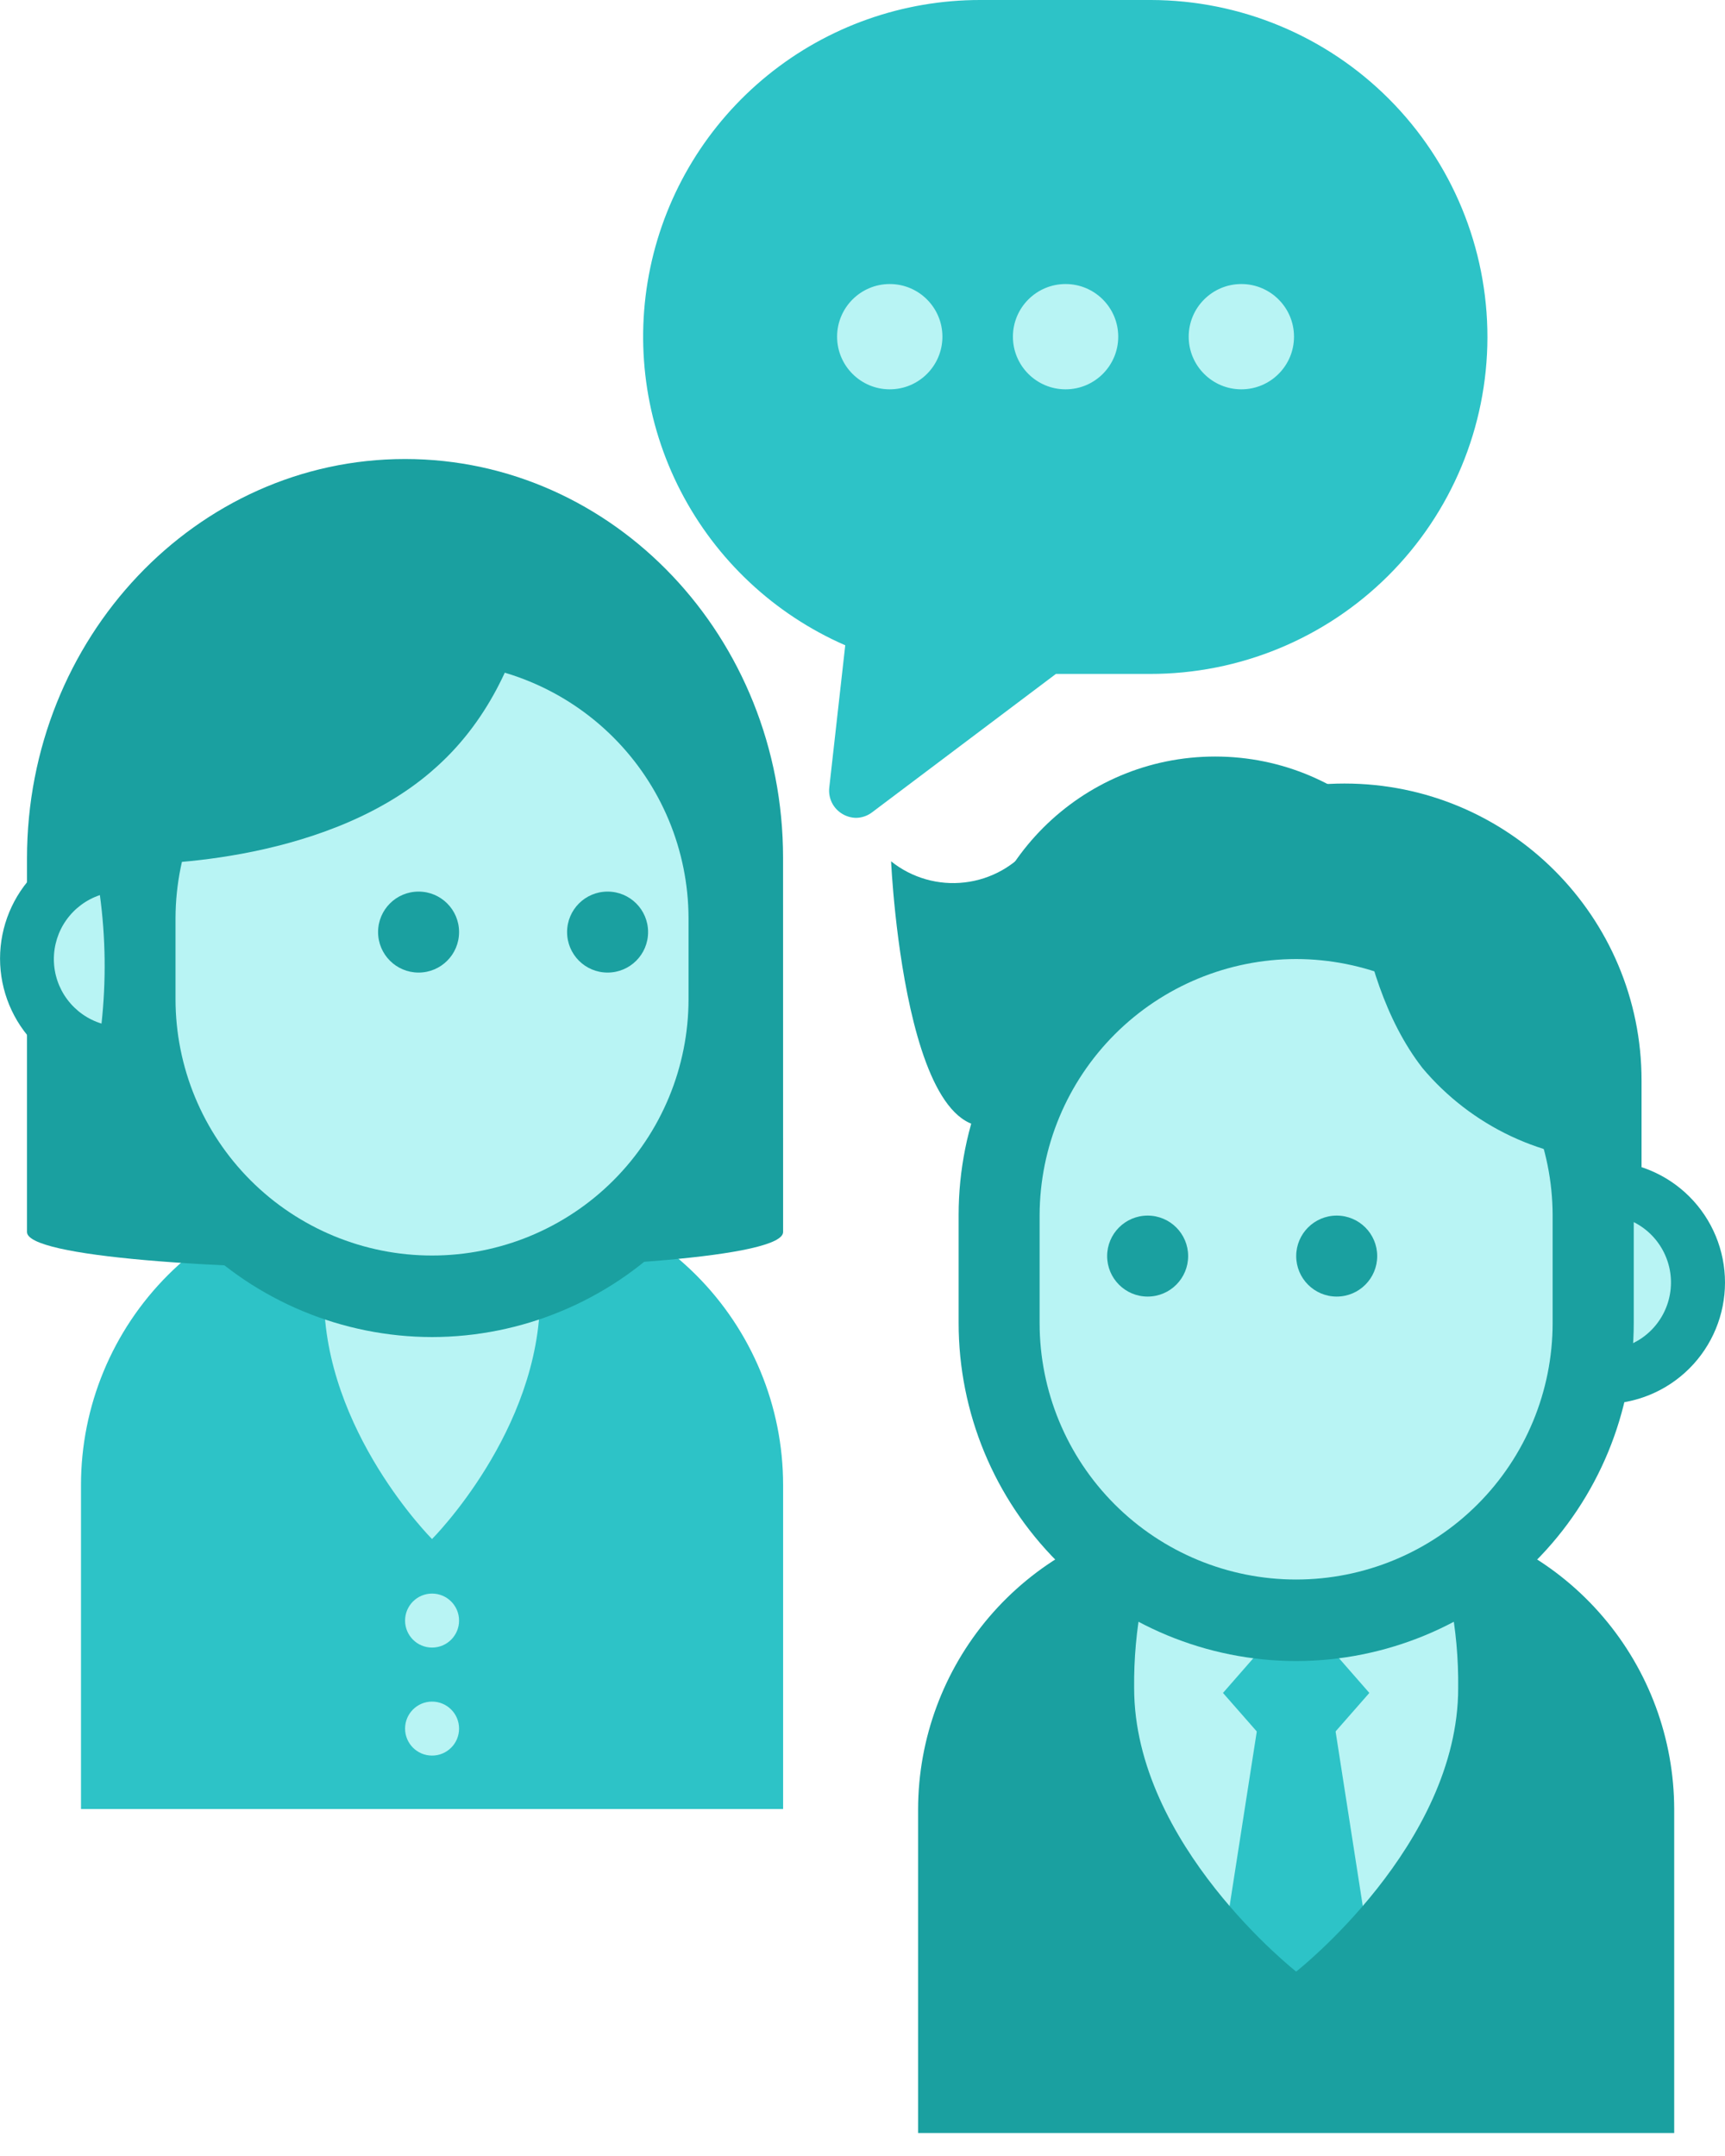 <svg fill="none" height="50" viewBox="0 0 40 50" width="40" xmlns="http://www.w3.org/2000/svg" xmlns:xlink="http://www.w3.org/1999/xlink"><clipPath id="a"><path d="m0 0h40v49.48h-40z"/></clipPath><g clip-path="url(#a)"><path d="m34.17 39.148c0 3.976-4.114 7.189-4.114 7.189s-4.114-3.225-4.114-7.201 1.841-7.201 4.114-7.201c2.273 0 4.114 3.237 4.114 7.213z" fill="#b8f4f4"/><path d="m8.766 27.552h2.505c1.827 0 3.579.726 4.87 2.017 1.292 1.292 2.018 3.044 2.018 4.87v7.514h-16.281v-7.514c0-1.827.726-3.579 2.017-4.87 1.292-1.292 3.044-2.017 4.87-2.017z" fill="#2dc3c7"/><path d="m12.523 30.056c0 3.131-2.505 5.636-2.505 5.636s-2.505-2.505-2.505-5.636c2.505.626 2.505.626 5.009 0z" fill="#b8f4f4"/><path d="m18.159 28.572c0 1.158-17.533 1.158-17.533 0v-8.666c0-5.109 3.926-9.261 8.766-9.261 4.84 0 8.766 4.139 8.766 9.249z" fill="#1aa0a0"/><path d="m16.907 21.302c0-3.804-3.084-6.888-6.888-6.888-3.804 0-6.888 3.084-6.888 6.888v1.879c0 3.804 3.084 6.888 6.888 6.888 3.804 0 6.888-3.084 6.888-6.888z" fill="#b8f4f4"/><path d="m10.019 31.008c-2.077-.003-4.068-.831-5.535-2.301-1.468-1.47-2.292-3.462-2.292-5.539v-1.879c0-2.076.825-4.067 2.293-5.535s3.459-2.293 5.535-2.293c2.076 0 4.067.825 5.535 2.293s2.292 3.459 2.292 5.535v1.879c0 2.077-.824 4.069-2.292 5.539-1.468 1.47-3.458 2.297-5.535 2.301zm0-15.654c-1.575.002-3.085.627-4.2 1.74-1.115 1.113-1.744 2.621-1.749 4.196v1.879c0 1.578.627 3.091 1.742 4.206s2.629 1.742 4.206 1.742c1.578 0 3.091-.627 4.206-1.742 1.115-1.116 1.742-2.629 1.742-4.206v-1.879c-.005-1.575-.634-3.084-1.749-4.196s-2.625-1.738-4.2-1.74z" fill="#1aa0a0"/><path d="m2.818 24.421c-.581 0-1.139-.231-1.55-.642-.411-.411-.642-.968-.642-1.55 0-.581.231-1.139.642-1.55.411-.411.968-.642 1.55-.642.313 1.252.313 3.757 0 4.383z" fill="#b8f4f4"/><path d="m3.206 25.047h-.388c-.747 0-1.464-.297-1.992-.825-.528-.528-.825-1.245-.825-1.992 0-.747.297-1.464.825-1.992.528-.528 1.245-.825 1.992-.825h.488l.119.476c.332 1.315.369 3.982-.05 4.815zm-.889-4.289c-.314.105-.587.308-.779.578s-.293.595-.289.926c.004.332.113.653.312.918.199.265.476.461.793.558.108-.991.096-1.992-.038-2.981z" fill="#1aa0a0"/><path d="m10.019 17.877c-2.592 2.248-6.888 2.16-6.888 2.16.27-2.161 1.295-4.157 2.893-5.636 2.592-2.235 6.5-2.505 6.5-2.505s.088 3.757-2.505 5.98z" fill="#1aa0a0"/><path d="m10.019 40.714c.346 0 .626-.28.626-.626s-.28-.626-.626-.626c-.346 0-.626.28-.626.626s.28.626.626.626z" fill="#b8f4f4"/><path d="m10.019 38.209c.346 0 .626-.28.626-.626 0-.346-.28-.626-.626-.626-.346 0-.626.28-.626.626 0 .346.28.626.626.626z" fill="#b8f4f4"/><g fill="#1aa0a0"><path d="m9.706 22.555c.519 0 .939-.42.939-.939 0-.519-.42-.939-.939-.939-.519 0-.939.42-.939.939 0 .519.421.939.939.939z"/><path d="m14.089 22.555c.519 0 .939-.42.939-.939 0-.519-.42-.939-.939-.939-.519 0-.939.42-.939.939 0 .519.42.939.939.939z"/><path d="m33.813 23.181c0-3.112-2.523-5.636-5.636-5.636s-5.636 2.523-5.636 5.636v6.888c0 3.112 2.523 5.636 5.636 5.636s5.636-2.523 5.636-5.636z"/><path d="m38.065 25.059c0-3.804-3.084-6.888-6.888-6.888s-6.888 3.084-6.888 6.888v4.383c0 3.804 3.084 6.888 6.888 6.888s6.888-3.084 6.888-6.888z"/></g><path d="m37.182 31.935c.581 0 1.139-.231 1.55-.642s.642-.969.642-1.55c0-.581-.231-1.139-.642-1.55s-.968-.642-1.55-.642c-.313 1.252-.313 3.757 0 4.383z" fill="#b8f4f4"/><path d="m37.182 32.561h-.388l-.175-.344c-.413-.833-.376-3.5-.05-4.815l.119-.476h.495c.747 0 1.464.297 1.992.825.528.528.825 1.245.825 1.992s-.297 1.464-.825 1.992-1.245.825-1.992.825zm.501-4.302c-.132.988-.147 1.989-.044 2.981.317-.097.595-.292.794-.557.199-.265.309-.586.314-.918.005-.332-.096-.656-.287-.927-.191-.271-.464-.474-.778-.58z" fill="#1aa0a0"/><path d="m23.92 19.593c-.188.24-.421.441-.687.591-.266.149-.559.245-.862.28-.303.036-.61.011-.903-.073-.293-.084-.567-.225-.805-.416 0 0 .363 8.084 3.131 5.711-.094-2.031-.052-4.067.125-6.093z" fill="#1aa0a0"/><path d="m31.753 39.261-1.697 1.935-1.697-1.935 1.697-1.941z" fill="#2dc3c7"/><path d="m30.952 40.038.983 6.312h-3.757l.983-6.312z" fill="#2dc3c7"/><path d="m33.043 35.172c.523 1.26.785 2.612.77 3.976 0 3.632-3.757 6.575-3.757 6.575s-3.757-2.943-3.757-6.575c-.015-1.364.247-2.717.77-3.976-1.611.263-3.075 1.088-4.134 2.33-1.058 1.242-1.642 2.819-1.646 4.451v7.514h17.533v-7.514c-.004-1.632-.587-3.209-1.646-4.451-1.058-1.242-2.523-2.068-4.134-2.33z" fill="#1aa0a0"/><path d="m36.944 28.19c0-3.804-3.084-6.888-6.888-6.888s-6.888 3.084-6.888 6.888v2.505c0 3.804 3.084 6.888 6.888 6.888s6.888-3.084 6.888-6.888z" fill="#b8f4f4"/><path d="m30.056 38.522c-2.077-.003-4.068-.831-5.535-2.301-1.468-1.47-2.292-3.462-2.292-5.539v-2.505c0-2.076.825-4.067 2.293-5.535 1.468-1.468 3.459-2.292 5.535-2.292s4.067.825 5.535 2.292c1.468 1.468 2.292 3.459 2.292 5.535v2.505c0 2.077-.824 4.069-2.292 5.539-1.468 1.47-3.458 2.297-5.535 2.301zm0-16.281c-1.575.002-3.085.627-4.2 1.74-1.115 1.113-1.744 2.622-1.749 4.197v2.505c0 1.578.627 3.091 1.742 4.206s2.629 1.742 4.206 1.742 3.091-.627 4.206-1.742 1.742-2.629 1.742-4.206v-2.505c-.005-1.575-.634-3.084-1.749-4.197-1.115-1.113-2.625-1.738-4.2-1.74z" fill="#1aa0a0"/><path d="m32.981 24.765c.563.671 1.265 1.212 2.057 1.585.792.373 1.657.569 2.533.575 0 0-.2-3.388-1.929-5.636-1.074-1.355-2.623-2.251-4.333-2.505 0 0-.056 3.757 1.672 5.98z" fill="#1aa0a0"/><path d="m26.612 30.069c.519 0 .939-.421.939-.939s-.42-.939-.939-.939c-.519 0-.939.421-.939.939s.42.939.939.939z" fill="#1aa0a0"/><path d="m30.996 30.069c.519 0 .939-.421.939-.939s-.42-.939-.939-.939c-.519 0-.939.421-.939.939s.42.939.939.939z" fill="#1aa0a0"/><path d="m26.688 0h-3.957c-1.795-.002-3.536.614-4.929 1.745-1.394 1.131-2.355 2.707-2.723 4.464s-.119 3.587.705 5.181c.824 1.595 2.171 2.857 3.816 3.575l-.369 3.287c-.017.123.004.248.058.36.055.112.141.204.249.267.095.056.203.086.313.088.136-.002.268-.048.376-.132l4.258-3.206h2.179c2.073.003 4.062-.817 5.529-2.28s2.294-3.45 2.298-5.522c.003-2.073-.817-4.062-2.28-5.529-1.463-1.468-3.45-2.294-5.522-2.298z" fill="#2dc3c7"/><path d="m20.632 9.029c.674 0 1.221-.547 1.221-1.221s-.547-1.221-1.221-1.221c-.674 0-1.221.547-1.221 1.221s.547 1.221 1.221 1.221z" fill="#b8f4f4"/><path d="m24.709 9.029c.674 0 1.221-.547 1.221-1.221s-.547-1.221-1.221-1.221c-.674 0-1.221.547-1.221 1.221s.547 1.221 1.221 1.221z" fill="#b8f4f4"/><path d="m28.785 9.029c.674 0 1.221-.547 1.221-1.221s-.547-1.221-1.221-1.221c-.674 0-1.221.547-1.221 1.221s.547 1.221 1.221 1.221z" fill="#b8f4f4"/></g></svg>